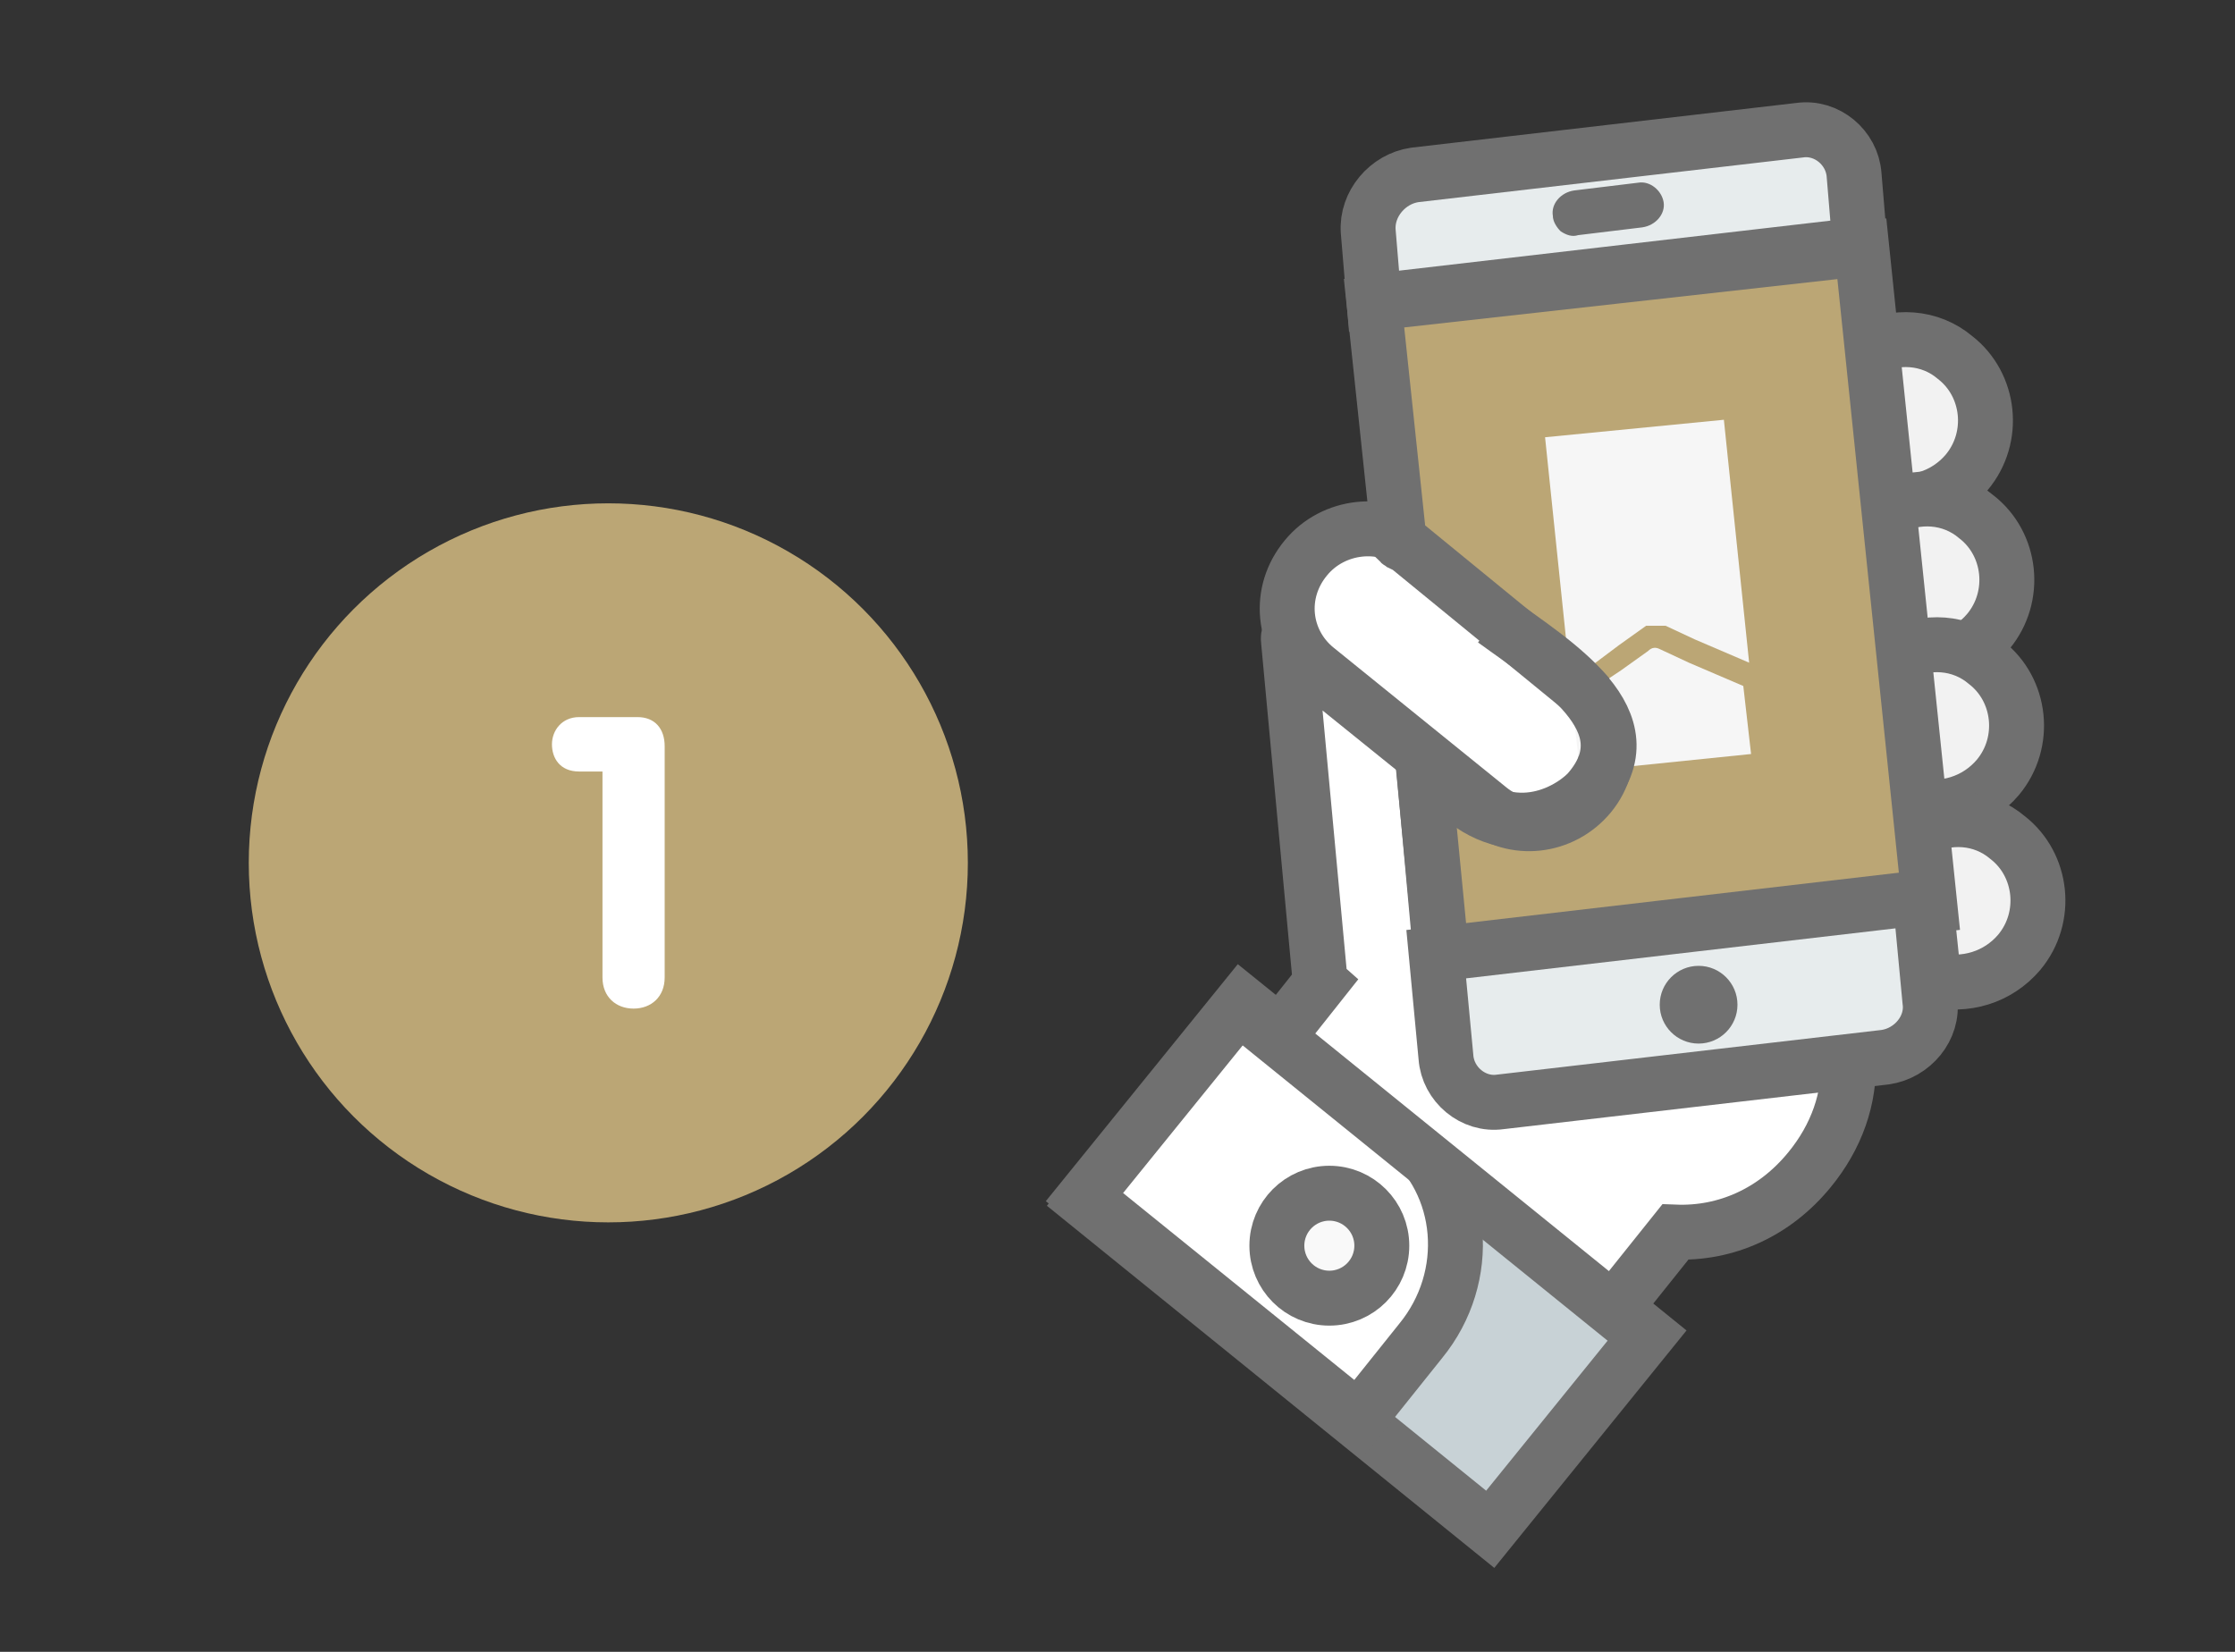 <?xml version="1.0" encoding="UTF-8"?> <!-- Generator: Adobe Illustrator 28.2.0, SVG Export Plug-In . SVG Version: 6.00 Build 0) --> <svg xmlns="http://www.w3.org/2000/svg" xmlns:xlink="http://www.w3.org/1999/xlink" version="1.1" id="Capa_1" x="0px" y="0px" viewBox="0 0 115 85" style="enable-background:new 0 0 115 85;" xml:space="preserve"><rect x="0" y="0" width="115" height="85" fill="#333333" stroke="none"/> <style type="text/css"> .st0{fill:#C8D2D6;stroke:#707070;stroke-width:2.826;stroke-miterlimit:4;} .st1{fill-rule:evenodd;clip-rule:evenodd;fill:#FFFFFF;stroke:#707070;stroke-width:2.826;} .st2{fill:#F9F9F9;stroke:#707070;stroke-width:2.826;stroke-miterlimit:4;} .st3{fill-rule:evenodd;clip-rule:evenodd;fill:#F2F2F2;stroke:#707070;stroke-width:2.826;} .st4{fill-rule:evenodd;clip-rule:evenodd;fill:#BBA675;stroke:#707070;stroke-width:2.826;} .st5{fill-rule:evenodd;clip-rule:evenodd;fill:#E7ECED;stroke:#707070;stroke-width:2.826;} .st6{fill:#707070;} .st7{fill-rule:evenodd;clip-rule:evenodd;fill:#707070;} .st8{fill:#F6F6F6;} .st9{fill:none;stroke:#707070;stroke-width:2.873;} .st10{fill-rule:evenodd;clip-rule:evenodd;fill:#BBA675;} .st11{fill:#FFFFFF;} </style> <g> <rect x="63.9" y="51.9" transform="matrix(0.629 -0.777 0.777 0.629 -24.665 78.842)" class="st0" width="12.9" height="26.8"></rect> <path class="st1" d="M69.9,73L55.8,61.6l8.1-10l8.3,6.7c3.2,2.6,3.6,7.4,0.9,10.7L69.9,73z"></path> <ellipse class="st2" cx="68.4" cy="64.1" rx="2.7" ry="2.7"></ellipse> <path class="st3" d="M96.8,25.7c1.6,0.4,3.3-0.1,4.4-1.4c1.5-1.8,1.2-4.5-0.6-5.9c-1.3-1.1-3.1-1.2-4.6-0.4L96.8,25.7z"></path> <path class="st3" d="M97.9,33.9c1.6,0.4,3.3-0.1,4.4-1.4c1.5-1.8,1.2-4.5-0.6-5.9c-1.3-1.1-3.1-1.2-4.6-0.4L97.9,33.9z"></path> <path class="st3" d="M98.4,41.4c1.6,0.4,3.3-0.1,4.4-1.4c1.5-1.8,1.2-4.5-0.6-5.9c-1.3-1.1-3.1-1.2-4.6-0.4L98.4,41.4z"></path> <path class="st3" d="M99.5,50.4c1.6,0.4,3.3-0.1,4.4-1.4c1.5-1.8,1.2-4.5-0.6-5.9c-1.3-1.1-3.1-1.2-4.6-0.4L99.5,50.4z"></path> <path class="st1" d="M76.6,41.6l-8.9-7.2c-1.7-1.4-2-3.9-0.5-5.7c1.4-1.7,4-2,5.7-0.6l8.9,7.2c1.7,1.4,2,3.9,0.5,5.7 S78.3,43,76.6,41.6z"></path> <path class="st1" d="M95.1,54.5l-17.7,2.1c-1.4,0.2-2.7-0.9-2.8-2.3l-1.4-15.4l-5.7-4.6c-0.7-0.2-1.3-2.2-1.2-1.3l1.6,17.2 c0,0.1,0,0.2,0.1,0.3l-2.3,2.9l17.3,14l3.2-4c2.6,0.1,5.1-1,6.9-3.2C94.5,58.5,95.2,56.5,95.1,54.5z"></path> <path class="st4" d="M95.8,12.8l-25.1,2.8L72,27.9c0.1,0.1,0.2,0.1,0.4,0.2l8.8,7.2c1.7,1.4,2,3.9,0.6,5.6c-1.4,1.7-3.9,2-5.6,0.6 l-3-2.4l1,10.3l25.1-2.8L95.8,12.8z"></path> <path class="st5" d="M95.7,12.6L95.4,9c-0.1-1.4-1.4-2.5-2.8-2.3L72.8,9c-1.4,0.2-2.5,1.5-2.4,2.9l0.3,3.6L95.7,12.6z"></path> <path class="st5" d="M99.3,51.5l-0.5-5.3l-24.9,2.9l0.5,5.3c0.1,1.4,1.4,2.5,2.8,2.3L97,54.4C98.4,54.2,99.5,52.9,99.3,51.5z"></path> <ellipse class="st6" cx="87.4" cy="51.7" rx="2" ry="2"></ellipse> <path class="st7" d="M80.3,11.9c-0.2-0.2-0.4-0.5-0.4-0.8c-0.1-0.6,0.4-1.2,1.1-1.3l3.3-0.4c0.6-0.1,1.2,0.4,1.3,1 c0.1,0.6-0.4,1.2-1.1,1.3l-3.3,0.4C80.9,12.2,80.6,12.1,80.3,11.9z"></path> <path class="st8" d="M79.5,22.5L80.8,35l1.3-0.9l1.2-0.9l1.4-1l0,0c0,0,0,0,0.1,0c0,0,0,0,0.1,0c0,0,0,0,0.1,0c0,0,0,0,0.1,0 c0,0,0,0,0.1,0c0,0,0,0,0.1,0c0,0,0,0,0.1,0c0,0,0,0,0.1,0c0,0,0,0,0.1,0c0,0,0,0,0.1,0l0,0l1.5,0.7l1.4,0.6l1.4,0.6l-1.3-12.5 L79.5,22.5z"></path> <path class="st8" d="M86.9,34.1l-1.5-0.7l0,0c-0.2-0.1-0.4-0.1-0.6,0.1l-1.4,1l-1.2,0.8l-1.3,0.9l0.4,3.5l8.8-0.9l-0.4-3.5 l-1.4-0.6L86.9,34.1z"></path> <path class="st9" d="M76.9,31.9c3,2.2,8.1,5.2,4.8,8.9c-1.2,1.2-4.4,2.8-7.4-0.7"></path> </g> <g> <circle class="st10" cx="31.3" cy="44.4" r="18.5"></circle> <g> <path class="st11" d="M31,39.7h-1.2c-1,0-1.4-0.7-1.4-1.4s0.5-1.4,1.4-1.4h3c0.9,0,1.4,0.6,1.4,1.5v11.9c0,1-0.7,1.6-1.6,1.6 c-0.9,0-1.6-0.6-1.6-1.6C31,50.3,31,39.7,31,39.7z"></path> </g> </g> </svg> 

